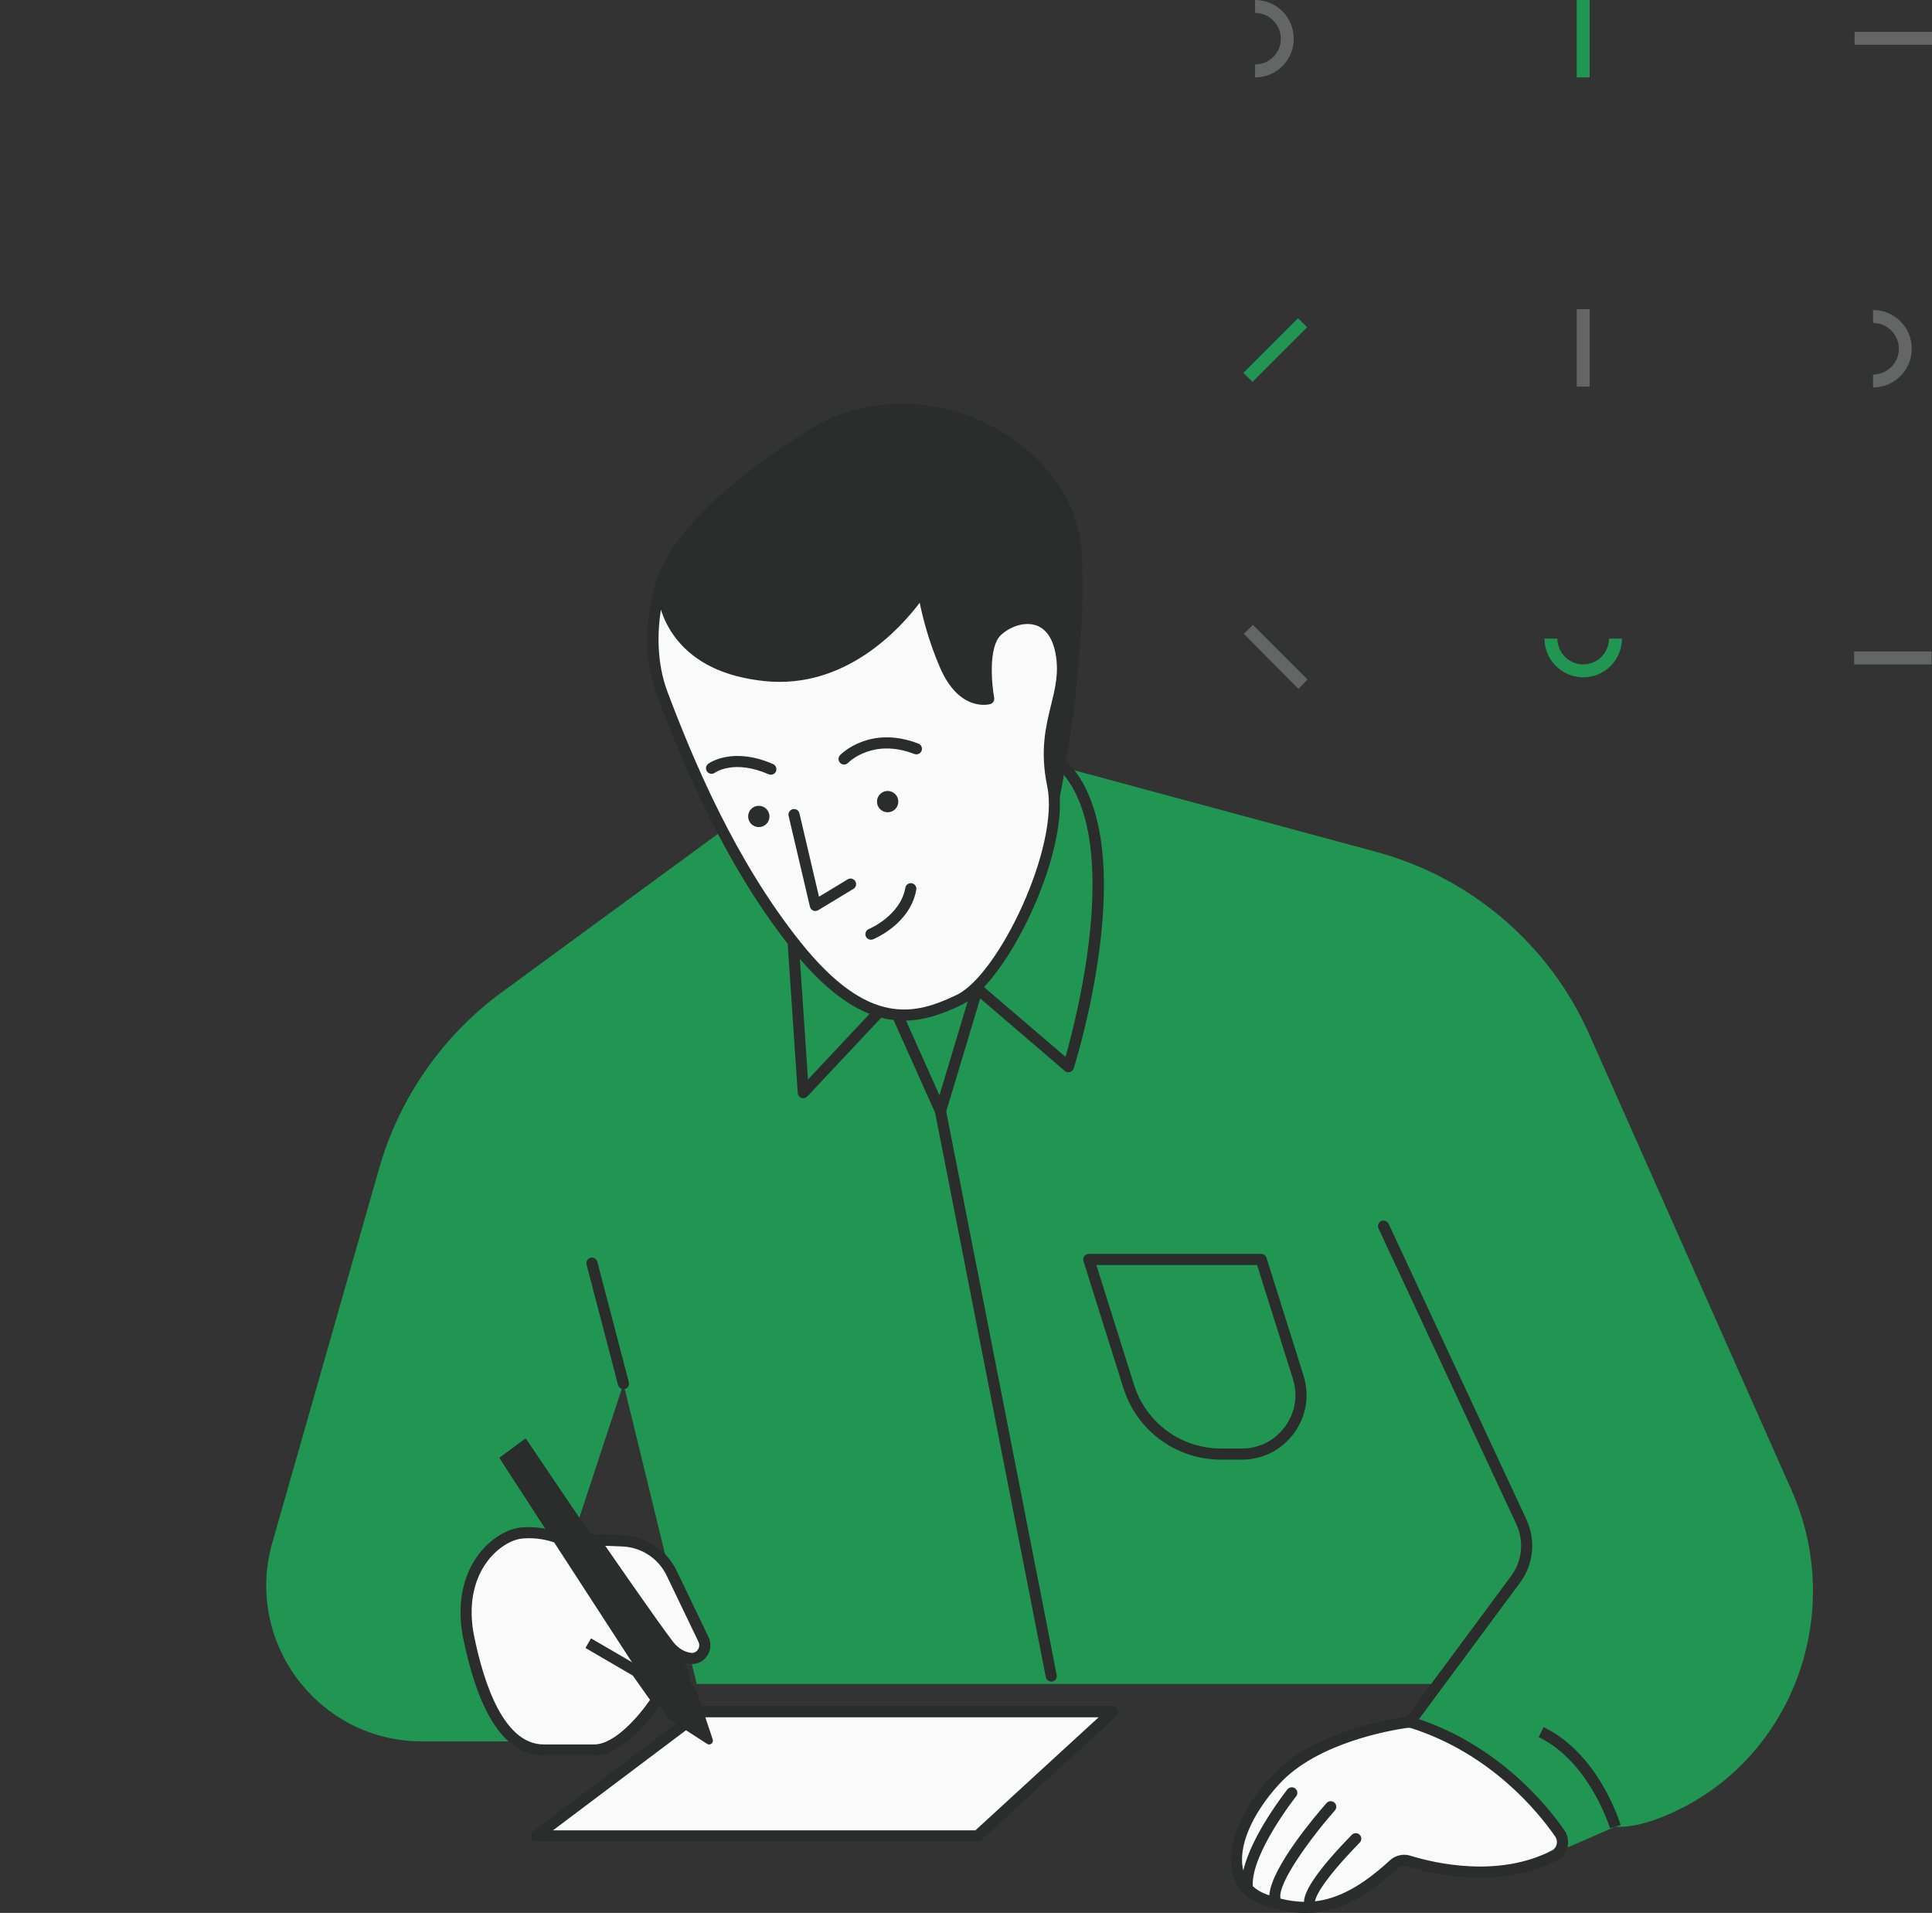 <svg width="398" height="394" viewBox="0 0 398 394" fill="none" xmlns="http://www.w3.org/2000/svg">
<rect x="0" y="0" width="398" height="394" fill="#333333" stroke="none"/>
<path d="M258.545 15.944V13.286C261.469 13.286 263.861 10.895 263.861 7.972C263.861 5.049 261.469 2.657 258.545 2.657V0C262.975 0 266.519 3.543 266.519 7.972C266.519 12.4 262.975 15.943 258.545 15.943V15.944ZM398 9.212V6.555H382.052V9.212H398ZM267.493 141.896L269.354 139.948L258.102 128.699L256.241 130.559L267.493 141.896ZM393.835 71.834C393.835 67.405 390.291 63.862 385.861 63.862V66.519C388.785 66.519 391.177 68.911 391.177 71.834C391.177 74.757 388.785 77.148 385.861 77.148V79.806C390.291 79.806 393.835 76.174 393.835 71.834V71.834ZM327.475 63.685H324.817V79.629H327.475V63.685ZM397.911 136.848V134.19H381.963V136.848H397.911Z" fill="#646565"/>
<path d="M327.475 0H324.817V15.944H327.475V0ZM258.013 78.654L256.153 76.794L267.405 65.545L269.266 67.405L258.013 78.654ZM318.172 131.533H320.83C320.83 134.456 323.222 136.848 326.146 136.848C329.07 136.848 331.462 134.456 331.462 131.533H334.12C334.12 135.962 330.576 139.505 326.146 139.505C321.805 139.505 318.172 135.962 318.172 131.533H318.172Z" fill="#219653"/>
<path d="M215.512 157.092L283.52 175.467C303.071 180.749 319.195 194.566 327.408 213.073L369.072 306.956C380.46 332.613 369.043 363.111 343.146 373.95C339.321 375.55 335.766 376.438 332.758 376.237L323.113 380.435L284.256 362.11L296.094 346.841H143.521L128.438 284.99L108.959 344.168L108.579 358.675H86.974C65.645 358.675 50.243 338.269 56.095 317.764L78.083 240.73C82.253 226.113 91.176 213.302 103.44 204.318L173.121 153.274L215.513 157.092H215.512Z" fill="#219653"/>
<path d="M168.727 160.339C146.705 149.873 134.435 125.982 134.739 122.35C135.311 115.476 142.758 103.642 166.245 88.753C189.735 73.863 221.24 90.852 222.768 113.186C224.297 135.52 217.995 165.873 217.995 165.873C217.995 165.873 188.354 169.662 168.727 160.339H168.727Z" fill="#2A2D2B"/>
<path d="M163.954 194.699C178.277 212.641 188.398 210.35 197.561 205.961C206.728 201.569 219.523 174.463 216.849 161.673C214.175 148.885 220.286 143.539 218.566 134.375C216.849 125.214 209.019 126.551 205.391 129.986C201.764 133.421 203.672 143.922 203.672 143.922C203.672 143.922 198.327 145.447 194.699 137.048C191.068 128.65 190.114 121.205 190.114 121.205C190.114 121.205 178.085 141.249 157.652 139.15C137.222 137.048 136.076 122.159 136.456 119.297C136.456 119.297 132.066 131.323 136.456 142.965C140.85 154.611 149.634 176.753 163.954 194.699V194.699ZM321.321 377.614C317.545 372.158 307.734 360.228 291.161 354.886C290.694 354.735 290.201 354.694 289.714 354.761C286.159 355.257 270.751 357.866 262.678 366.693C253.511 376.715 251.507 388.167 260.674 391.318C269.446 394.333 276.908 393.411 287.081 384.033C287.919 383.259 289.096 382.972 290.19 383.311C294.957 384.778 308.68 388.109 320.219 382.166C321.881 381.31 322.385 379.154 321.321 377.614V377.614ZM142.262 341.579C144.344 341.825 145.835 339.567 144.924 337.674L138.367 324.028C136.485 320.114 132.599 317.56 128.261 317.383L122.432 317.146C122.432 317.146 133.8 333.656 137.608 338.683C139.098 340.654 140.774 341.399 142.262 341.579V341.579ZM122.417 360.446C128.731 360.446 135.293 350.099 135.293 350.099L131.143 344.243C132.823 345.223 134.394 346.142 135.546 346.82C139.837 349.342 144.129 345.809 138.071 341.266C132.011 336.723 125.952 332.687 125.952 332.687L124.729 327.568C122.986 320.265 116.026 315.151 107.717 315.725C102.283 316.099 93.771 323.573 96.547 337.198C99.325 350.827 104.188 360.446 112.015 360.446C119.842 360.446 116.107 360.446 122.417 360.446L122.417 360.446ZM144.478 352.566H229.261L201.381 378.147H110.487L144.478 352.566H144.478Z" fill="#FAFAFA"/>
<path d="M136.146 125.565C136.758 127.49 137.758 129.603 139.353 131.621C143.224 136.529 149.343 139.446 157.536 140.289C174.118 141.997 185.431 129.49 189.465 124.142C190.062 127.102 191.303 132.085 193.646 137.503C197.628 146.717 203.727 145.096 203.988 145.024C204.553 144.861 204.907 144.296 204.8 143.716C204.298 140.965 203.573 133.285 206.18 130.815C207.833 129.253 210.794 127.954 213.381 128.786C215.451 129.459 216.855 131.465 217.441 134.587C218.174 138.489 217.406 141.617 216.518 145.238C215.437 149.651 214.21 154.648 215.727 161.908C218.331 174.368 205.722 200.781 197.065 204.93C188.47 209.046 178.903 211.594 164.85 193.983C151.385 177.113 142.807 156.556 137.529 142.562C135.194 136.373 135.453 130.007 136.146 125.565V125.565ZM219.497 217.685L202.712 203.303C211.281 194.168 220.349 172.811 217.969 161.441C217.696 160.139 217.542 158.942 217.441 157.794C231.804 170.834 221.918 209.185 219.497 217.685V217.685ZM193.533 225.594L186.649 210.215C190.816 210.122 194.58 208.661 198.054 206.994C198.481 206.791 198.919 206.524 199.359 206.228L193.533 225.594V225.594ZM166.448 222.347L164.771 197.488C170.049 203.654 174.8 207.113 179.132 208.826L166.448 222.347ZM162.315 194.449C162.306 194.528 162.28 194.6 162.286 194.681L164.339 225.127C164.368 225.582 164.667 225.977 165.096 226.127C165.224 226.174 165.351 226.197 165.482 226.197C165.792 226.197 166.097 226.069 166.317 225.834L181.449 209.701C181.475 209.675 181.487 209.64 181.507 209.611C182.397 209.843 183.267 210.003 184.12 210.101C184.135 210.151 184.132 210.2 184.152 210.246L192.646 229.218L215.44 345.438C215.544 345.986 216.026 346.362 216.559 346.362C216.635 346.362 216.707 346.357 216.782 346.339C217.403 346.22 217.809 345.617 217.684 344.997L194.923 228.928L201.926 205.646L219.349 220.576C219.561 220.755 219.825 220.851 220.094 220.851C220.202 220.851 220.306 220.837 220.41 220.808C220.782 220.7 221.072 220.416 221.188 220.051C221.837 217.993 236.871 169.48 217.731 155.034C217.603 154.935 217.461 154.872 217.313 154.834C217.371 151.407 218.061 148.563 218.743 145.783C219.654 142.067 220.515 138.553 219.694 134.167C218.746 129.114 216.121 127.267 214.088 126.609C210.603 125.478 206.731 127.136 204.603 129.154C201.302 132.282 201.929 139.797 202.349 142.878C200.853 142.774 198.008 141.817 195.749 136.593C192.234 128.455 191.26 121.132 191.251 121.06C191.187 120.576 190.825 120.184 190.349 120.083C189.879 119.993 189.387 120.199 189.131 120.616C189.015 120.811 177.215 140.023 157.771 138.008C150.217 137.234 144.625 134.607 141.151 130.204C137.665 125.785 137.407 120.834 137.593 119.448C137.668 118.868 137.297 118.323 136.732 118.184C136.16 118.048 135.58 118.355 135.38 118.903C135.195 119.41 130.894 131.465 135.383 143.371C140.62 157.249 149.083 177.513 162.315 194.449L162.315 194.449ZM320.674 379.899C320.538 380.45 320.187 380.893 319.694 381.148C308.674 386.825 295.621 383.786 290.526 382.215C289.058 381.763 287.443 382.137 286.304 383.192C280.321 388.706 275.463 391.095 270.896 391.614C270.983 390.941 271.873 387.967 280.112 379.519C280.553 379.067 280.544 378.342 280.089 377.898C279.642 377.461 278.917 377.466 278.468 377.922C271.954 384.598 268.64 389.289 268.634 391.724C267.013 391.698 265.412 391.457 263.791 391.054C263.063 387.926 270.273 378.252 274.994 372.889C275.411 372.416 275.365 371.691 274.892 371.274C274.419 370.854 273.692 370.903 273.274 371.375C271.255 373.669 261.825 384.679 261.488 390.379C261.34 390.329 261.193 390.286 261.045 390.234C259.838 389.819 258.864 389.225 258.075 388.497C257.681 381.818 266.914 370.103 267.01 369.984C267.404 369.485 267.323 368.766 266.827 368.372C266.331 367.981 265.612 368.059 265.218 368.555C264.864 369.001 257.823 377.939 256.135 385.259C256.135 385.256 256.132 385.25 256.129 385.245C254.937 380.568 257.771 373.756 263.524 367.465C271.409 358.843 286.857 356.318 289.876 355.897C289.975 355.883 290.073 355.874 290.172 355.874C290.387 355.874 290.601 355.909 290.807 355.976H290.81C307.247 361.278 316.962 373.329 320.378 378.269C320.706 378.742 320.813 379.336 320.674 379.899V379.899ZM292.318 354.086L313.14 325.971C315.93 322.205 316.431 317.23 314.454 312.983L286.057 252.056C285.787 251.482 285.106 251.239 284.535 251.503C283.96 251.769 283.711 252.451 283.981 253.022L312.377 313.951C314.001 317.436 313.589 321.518 311.301 324.605L289.81 353.622C289.725 353.627 289.641 353.616 289.557 353.627C285.129 354.245 270.038 356.947 261.831 365.919C255.564 372.773 252.527 380.394 253.908 385.81C254.711 388.961 256.921 391.24 260.299 392.399C263.37 393.455 266.218 394 268.965 394C275.313 394 281.113 391.095 287.855 384.874C288.403 384.369 289.169 384.195 289.85 384.404C295.218 386.062 308.964 389.251 320.744 383.183C321.817 382.632 322.603 381.635 322.898 380.452C323.197 379.252 322.962 377.979 322.26 376.965C318.772 371.918 308.926 359.727 292.318 354.086V354.086ZM97.669 336.972C96.445 330.966 97.437 325.469 100.464 321.494C102.474 318.851 105.351 317.036 107.796 316.868C108.184 316.841 108.567 316.827 108.947 316.827C115.991 316.827 122.058 321.312 123.615 327.835L124.943 333.389L125.317 333.639C125.378 333.679 131.419 337.712 137.384 342.185C139.646 343.881 140.22 345.336 139.797 345.971C139.394 346.58 137.889 346.867 136.125 345.832C131.833 343.307 121.756 337.451 121.756 337.451L120.605 339.431C120.605 339.431 125.827 342.466 130.351 345.107L133.904 350.123C131.819 353.178 126.744 359.301 122.417 359.301H112.015C103.921 359.301 99.745 347.16 97.669 336.972L97.669 336.972ZM128.214 318.529C132.141 318.688 135.632 320.987 137.335 324.524L143.891 338.17C144.196 338.805 144.013 339.443 143.738 339.825C143.584 340.04 143.137 340.521 142.395 340.443C140.922 340.266 139.617 339.442 138.521 337.993C135.534 334.05 127.773 322.863 124.679 318.381L128.214 318.529L128.214 318.529ZM122.417 361.591C129.281 361.591 135.977 351.158 136.262 350.714L136.671 350.065L135.142 347.908C137.703 349.328 140.499 349.053 141.705 347.241C142.45 346.122 142.499 344.397 140.965 342.449C141.345 342.559 141.725 342.666 142.125 342.713C142.276 342.733 142.427 342.742 142.575 342.742C143.773 342.742 144.88 342.171 145.602 341.159C146.441 339.988 146.574 338.463 145.956 337.178L139.399 323.533C137.332 319.23 133.083 316.433 128.31 316.236L120.19 315.908L121.489 317.792C121.594 317.949 131.39 332.172 135.798 338.17C131.732 335.222 128.107 332.757 126.961 331.986L125.845 327.301C123.943 319.335 116.281 314.024 107.639 314.58C104.518 314.798 101.068 316.914 98.64 320.106C95.21 324.614 94.067 330.766 95.424 337.428C98.692 353.462 104.272 361.591 112.015 361.591H122.417L122.417 361.591ZM188.76 183.253C187.519 190.286 180.164 193.342 179.851 193.47C179.712 193.525 179.567 193.554 179.422 193.554C178.969 193.554 178.54 193.284 178.36 192.84C178.123 192.255 178.404 191.585 178.99 191.347C179.054 191.321 185.486 188.625 186.504 182.856C186.614 182.233 187.205 181.815 187.832 181.926C188.455 182.036 188.87 182.63 188.76 183.253V183.253ZM162.457 168.045C162.312 167.427 162.695 166.81 163.31 166.668C163.924 166.529 164.542 166.903 164.687 167.52L168.718 184.694L174.628 181.12C175.168 180.789 175.872 180.966 176.2 181.505C176.528 182.047 176.357 182.752 175.814 183.079L168.556 187.471C168.376 187.579 168.17 187.637 167.964 187.637C167.813 187.637 167.662 187.608 167.52 187.547C167.181 187.405 166.932 187.109 166.848 186.752L162.457 168.045V168.045ZM145.655 158.907C145.286 158.4 145.391 157.689 145.895 157.318C146.098 157.168 150.918 153.724 159.258 157.379C159.838 157.634 160.102 158.31 159.847 158.89C159.659 159.319 159.238 159.574 158.797 159.574C158.644 159.574 158.487 159.542 158.336 159.478C151.286 156.382 147.412 159.049 147.253 159.165C146.739 159.527 146.023 159.417 145.655 158.907H145.655ZM173.085 157.147C172.633 156.707 172.622 155.985 173.059 155.533C173.306 155.277 179.239 149.305 189.192 153.161C189.784 153.39 190.076 154.054 189.847 154.643C189.618 155.234 188.948 155.524 188.365 155.298C179.871 152.004 174.91 156.915 174.704 157.127C174.48 157.356 174.182 157.472 173.886 157.472C173.596 157.472 173.309 157.365 173.085 157.147H173.085ZM233.593 285.166L225.856 260.556H258.971L266.346 284.016C267.413 287.402 266.819 290.985 264.716 293.849C262.614 296.71 259.372 298.354 255.822 298.354H251.565C243.294 298.354 236.073 293.055 233.594 285.166H233.593ZM266.563 295.203C269.101 291.744 269.82 287.419 268.532 283.331L260.906 259.069C260.755 258.591 260.314 258.266 259.812 258.266H224.296C223.931 258.266 223.589 258.44 223.371 258.733C223.157 259.026 223.093 259.408 223.203 259.756L231.41 285.854C234.188 294.701 242.288 300.644 251.565 300.644H255.822C260.111 300.644 264.026 298.662 266.563 295.203V295.203ZM120.837 260.467C120.677 259.852 121.043 259.226 121.654 259.066C122.269 258.898 122.893 259.272 123.052 259.884L129.545 284.7C129.705 285.311 129.339 285.938 128.727 286.097C128.629 286.123 128.53 286.135 128.435 286.135C127.927 286.135 127.463 285.795 127.327 285.279L120.837 260.466V260.467ZM333.854 375.912L331.656 376.565C331.618 376.428 327.46 362.855 316.982 357.799L317.98 355.735C329.38 361.238 333.677 375.315 333.854 375.912H333.854ZM200.934 377H113.914L144.86 353.711H226.318L200.934 377H200.934ZM229.261 351.421H144.477C144.228 351.421 143.987 351.502 143.787 351.65L109.799 377.232C109.405 377.527 109.245 378.043 109.402 378.51C109.556 378.977 109.997 379.293 110.487 379.293H201.38C201.668 379.293 201.946 379.185 202.155 378.988L230.035 353.41C230.383 353.088 230.502 352.59 230.328 352.149C230.16 351.711 229.734 351.421 229.261 351.421Z" fill="#2A2D2B"/>
<path d="M102.849 300.262L137.793 354.094L145.655 359.179C146.276 359.582 147.059 358.976 146.824 358.272L143.521 348.366L108.292 296.252L102.849 300.262ZM182.859 162.914C181.647 162.914 180.664 163.896 180.664 165.111C180.664 166.323 181.647 167.306 182.859 167.306C184.071 167.306 185.054 166.323 185.054 165.111C185.054 163.896 184.071 162.914 182.859 162.914ZM158.514 168.164C158.514 169.376 157.53 170.358 156.315 170.358C155.103 170.358 154.12 169.376 154.12 168.164C154.12 166.952 155.103 165.969 156.315 165.969C157.53 165.969 158.514 166.952 158.514 168.164Z" fill="#2A2D2B"/>
</svg>

